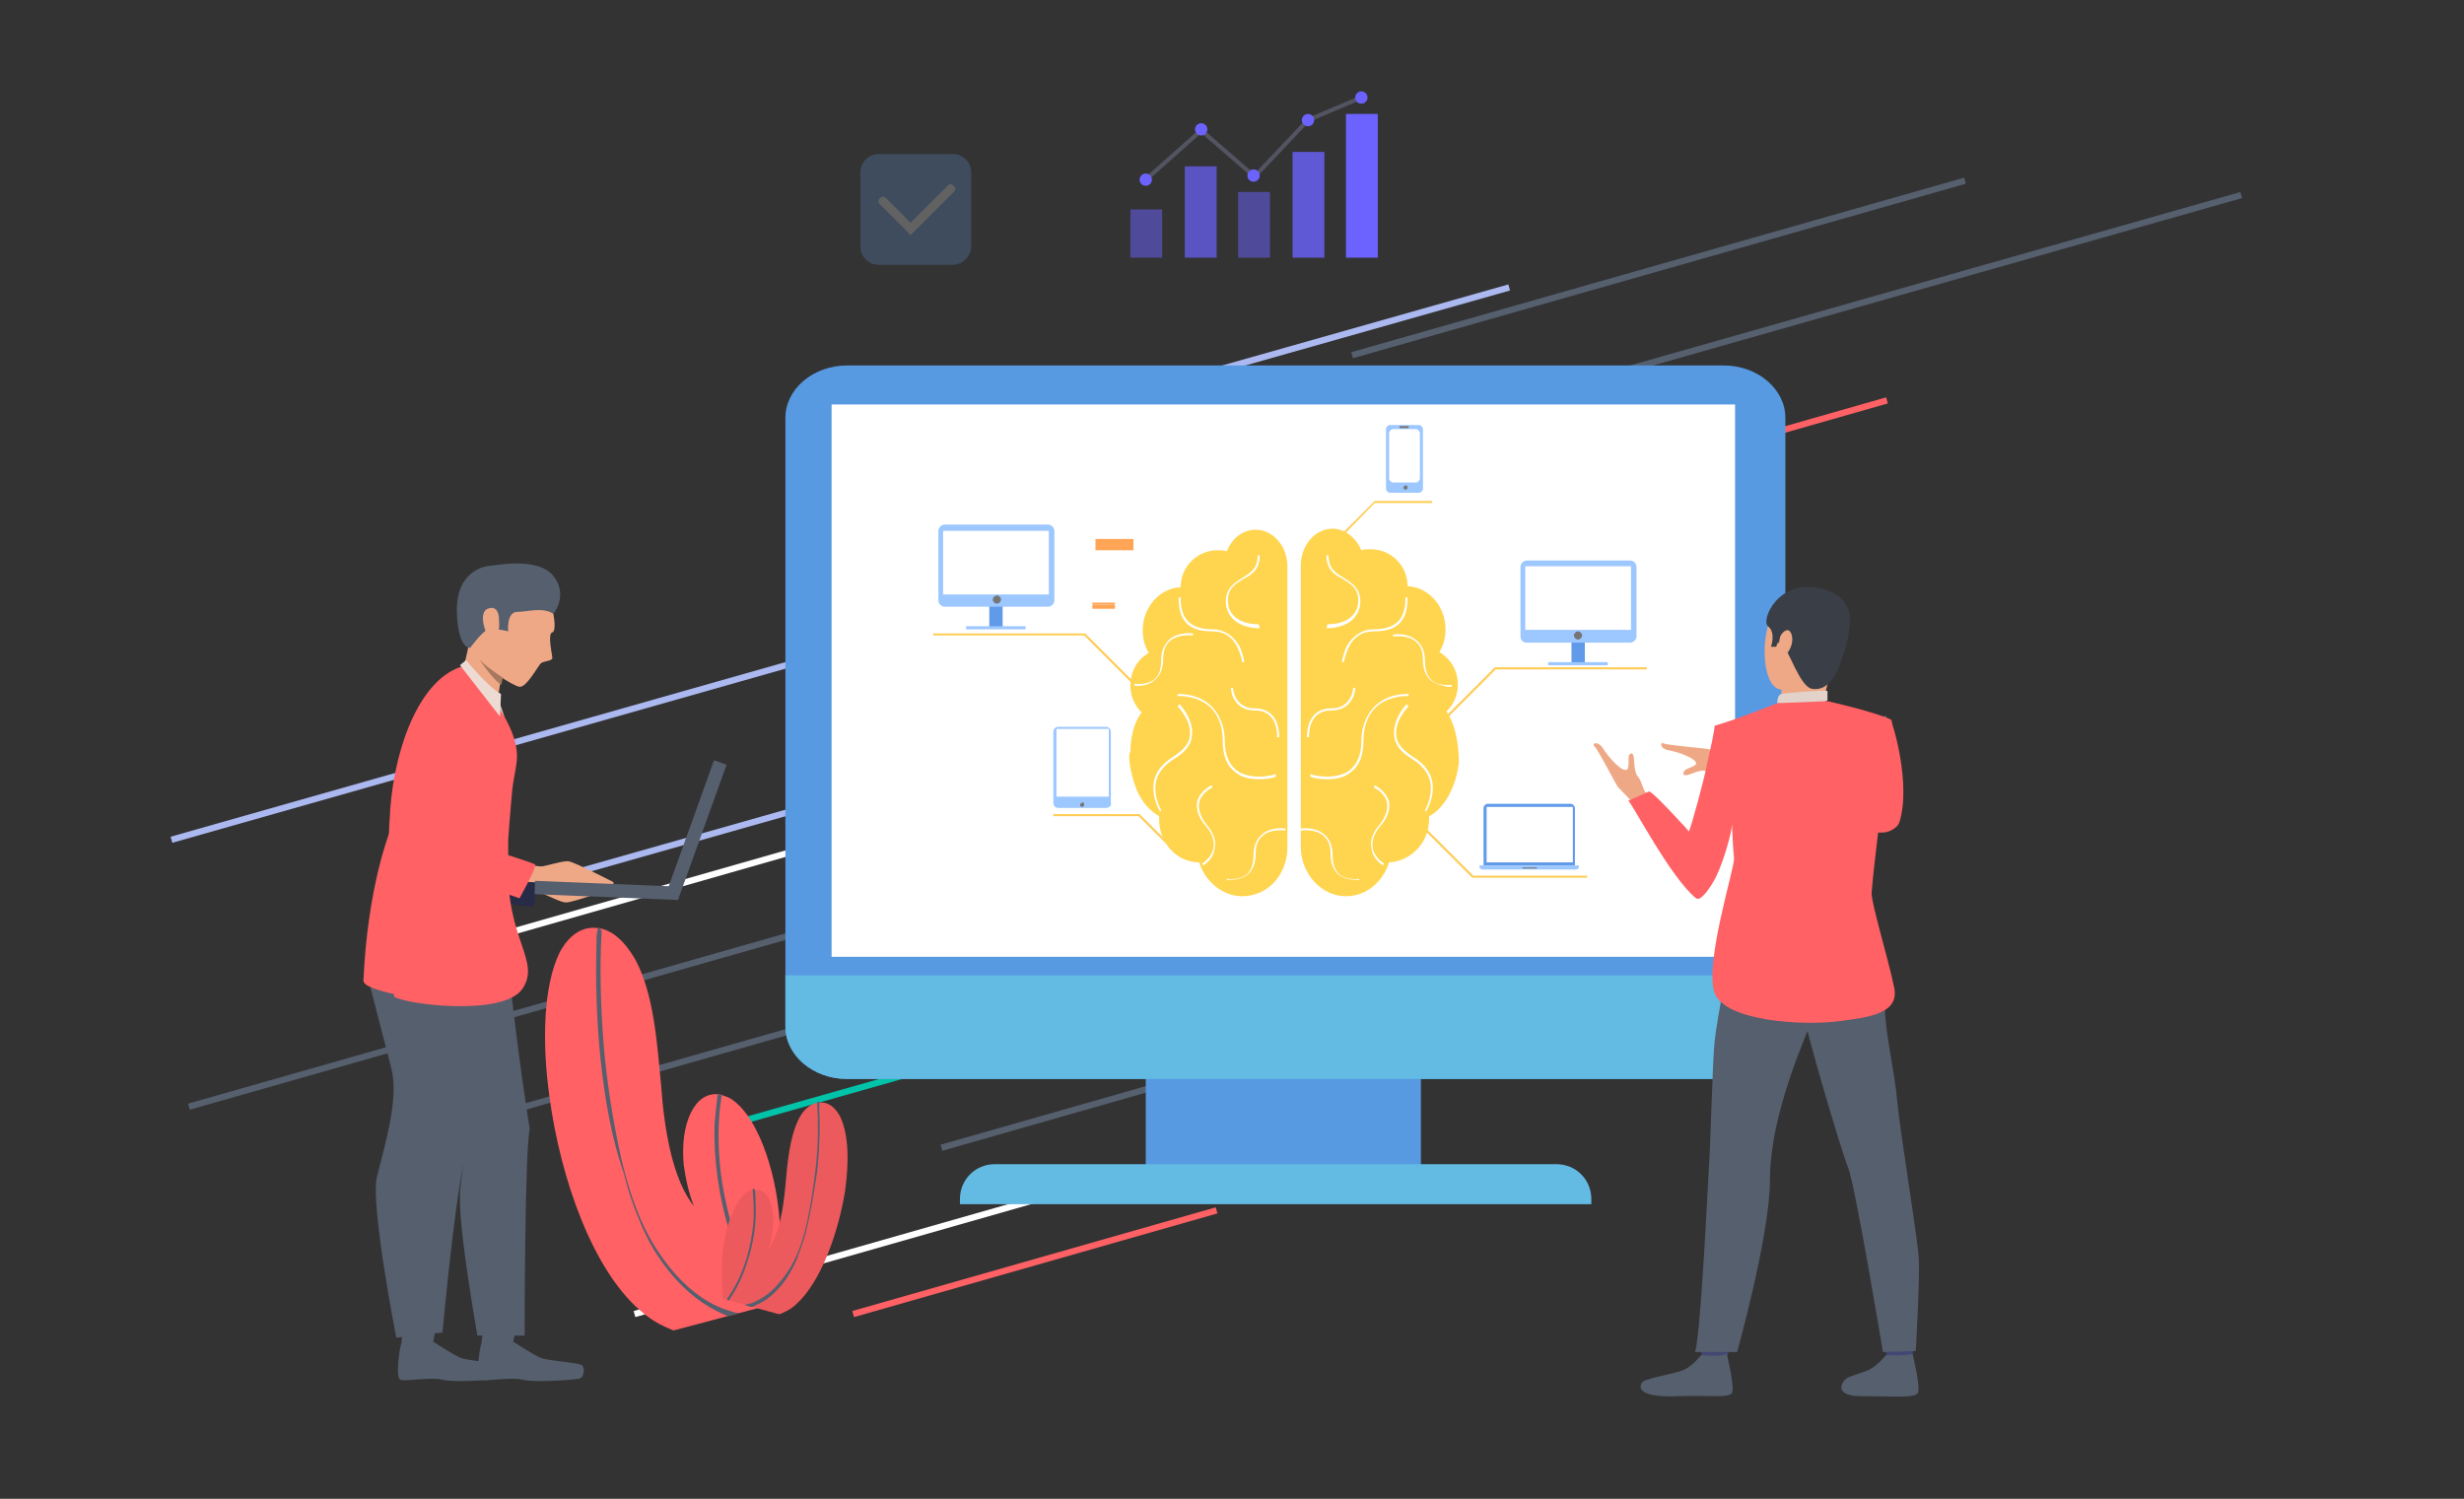 <?xml version="1.0" encoding="UTF-8"?> <!-- Generator: Adobe Illustrator 22.0.1, SVG Export Plug-In . SVG Version: 6.00 Build 0) --> <svg xmlns="http://www.w3.org/2000/svg" xmlns:xlink="http://www.w3.org/1999/xlink" version="1.1" id="Layer_2" x="0px" y="0px" viewBox="0 0 240 146" style="enable-background:new 0 0 240 146;" xml:space="preserve"><rect x="0" y="0" width="240" height="146" fill="#333333" stroke="none"/> <style type="text/css"> .st0{fill:none;stroke:#ABB9F0;stroke-width:0.614;stroke-miterlimit:10;} .st1{fill:none;stroke:#555F6E;stroke-width:0.614;stroke-miterlimit:10;} .st2{fill:none;stroke:#FF6164;stroke-width:0.614;stroke-miterlimit:10;} .st3{fill:none;stroke:#FFFFFF;stroke-width:0.614;stroke-miterlimit:10;} .st4{fill:none;stroke:#00C3A9;stroke-width:0.614;stroke-miterlimit:10;} .st5{fill:#579AE2;} .st6{fill:#63BAE2;} .st7{fill:#FFFFFF;} .st8{fill:#FF6164;} .st9{fill:#555F6E;} .st10{fill:#ED5A5D;} .st11{fill:#FFCC55;} .st12{fill:#FFD54F;} .st13{fill:#FFA555;} .st14{fill:#9CC7FF;} .st15{fill:#757575;} .st16{fill:#609AE8;} .st17{fill:#787878;} .st18{opacity:0.24;} .st19{fill:#F5F5F5;} .st20{fill:#EEA886;} .st21{fill:#EAD8CF;} .st22{fill:#DA9B5B;} .st23{fill:#424773;} .st24{fill:#3A3F47;} .st25{fill:#E2D2CA;} .st26{fill:#282B45;} .st27{fill:#CFBEB6;} .st28{fill:#23263D;} .st29{fill:#A77860;} .st30{fill:#EDDAD3;} .st31{opacity:0.5;fill:#6C63FF;enable-background:new ;} .st32{opacity:0.7;fill:#6C63FF;enable-background:new ;} .st33{opacity:0.8;fill:#6C63FF;enable-background:new ;} .st34{fill:#6C63FF;} .st35{fill:none;stroke:#535461;stroke-width:0.402;stroke-miterlimit:10;} </style> <g> <g> <line class="st0" x1="16.7" y1="81.8" x2="91.7" y2="60.5"></line> <line class="st1" x1="131.7" y1="34.6" x2="191.4" y2="17.6"></line> <line class="st1" x1="108.5" y1="50.2" x2="218.3" y2="19"></line> <line class="st2" x1="108.5" y1="60.5" x2="183.8" y2="39"></line> <line class="st1" x1="91.7" y1="111.8" x2="167" y2="90.3"></line> <line class="st3" x1="61.8" y1="128" x2="126.3" y2="109.6"></line> <line class="st2" x1="83.1" y1="128" x2="118.5" y2="117.9"></line> <line class="st0" x1="111.7" y1="38" x2="147" y2="28"></line> <line class="st1" x1="18.4" y1="107.8" x2="79.8" y2="90.3"></line> <line class="st0" x1="77.1" y1="90.3" x2="124.7" y2="76.8"></line> <line class="st3" x1="36.8" y1="94.5" x2="84.4" y2="80.9"></line> <line class="st4" x1="70.9" y1="109.6" x2="118.5" y2="96.1"></line> <line class="st0" x1="46.5" y1="87.7" x2="94.1" y2="74.2"></line> <line class="st1" x1="44.8" y1="109.6" x2="183.8" y2="70"></line> </g> <g id="device_2_"> <path class="st5" d="M173.9,40.7V100c0,2.8-2.7,5.1-6,5.1H82.5c-3.3,0-6-2.3-6-5.1V40.7c0-2.8,2.7-5.1,6-5.1h85.4 C171.2,35.6,173.9,37.9,173.9,40.7z"></path> <rect x="111.6" y="103.5" class="st5" width="26.8" height="10.5"></rect> <path class="st6" d="M173.9,95v5c0,2.8-2.7,5.1-6,5.1H82.5c-3.3,0-6-2.3-6-5.1v-5H173.9z"></path> <rect x="81" y="39.4" class="st7" width="88" height="53.8"></rect> <path class="st6" d="M155.1,117.3H93.5v-0.5c0-1.9,1.5-3.4,3.4-3.4h54.7c1.9,0,3.4,1.5,3.4,3.4V117.3z"></path> </g> <g> <g> <path class="st8" d="M53.5,106.7c-0.7-5.1-0.6-10.6,1-13.9c0.9-1.7,2.2-2.6,3.7-2.4c0,0,0.1,0,0.1,0c1.3,0.2,2.5,1.2,3.6,3.1 c1.8,3.4,2.1,8.1,2.5,12.3c0.3,4.2,1.1,9.1,3.2,11.7c-0.5-1.2-0.8-2.6-1-4c-0.4-4.1,1.1-7.2,3.4-6.9c0.1,0,0.2,0,0.4,0.1 c0.3,0.1,0.6,0.2,0.9,0.4c2.2,1.5,3.8,5.7,4.4,9.7c0.5,3.3,0.4,6.5,0.1,9.6c0,0.2,0,0.3,0,0.5l-10.2,2.7 c-0.2-0.1-0.5-0.2-0.7-0.3c-0.9-0.4-1.7-0.9-2.6-1.7C57.8,123.7,54.6,115,53.5,106.7z"></path> <path class="st9" d="M69.9,106.6c0.1,0,0.2,0,0.4,0.1c-0.4,2.3-0.4,4.9-0.1,7.5c0.6,4.7,2.2,9.3,4.4,12.5 c0.1,0.1,0.2,0.3,0.3,0.4l-0.4,0.1c-0.1-0.1-0.2-0.2-0.3-0.4c-1.3-1.9-2.3-4.2-3.1-6.7c-1.1-3.5-1.6-7.2-1.5-10.6 C69.7,108.4,69.8,107.5,69.9,106.6z"></path> <path class="st9" d="M58.5,103.2c-0.4-3.8-0.5-7.6-0.4-11.3c0-0.4,0-0.9,0.1-1.3c0-0.1,0-0.1,0.1-0.2c0,0,0.1,0,0.1,0 c0.1,0.1,0.2,0.2,0.2,0.4c-0.2,3.5-0.1,7.2,0.2,11c0.3,3.6,0.9,7.4,1.7,11c0.8,3.4,1.9,6.6,3.6,9.1c1.5,2.3,3.2,3.9,4.9,4.9 c0.7,0.4,1.4,0.7,2.1,0.9c0.3,0.1,0.6,0.2,0.9,0.2l-1.1,0.3c-0.2-0.1-0.5-0.2-0.7-0.3c-0.1-0.1-0.3-0.1-0.4-0.2 c-1.8-0.9-3.6-2.4-5.2-4.6c-0.8-1.1-1.5-2.3-2.1-3.7c-0.7-1.6-1.3-3.3-1.7-5C59.5,110.7,58.9,106.9,58.5,103.2z"></path> </g> <g> <path class="st10" d="M77.6,127c-0.4,0.4-0.9,0.7-1.4,0.9c-0.1,0.1-0.2,0.1-0.4,0.1l-5.4-1.5c0-0.1,0-0.2,0-0.2 c-0.1-1.6-0.2-3.3,0.1-5.1c0.3-2.1,1.2-4.4,2.3-5.1c0.2-0.1,0.3-0.2,0.5-0.2c0.1,0,0.1,0,0.2,0c1.2-0.2,2,1.5,1.8,3.7 c-0.1,0.7-0.2,1.5-0.5,2.1c1.1-1.4,1.5-4,1.7-6.2c0.2-2.2,0.4-4.7,1.3-6.5c0.5-1,1.2-1.5,1.9-1.6c0,0,0,0,0.1,0 c0.8-0.1,1.5,0.4,2,1.3c0.9,1.8,0.9,4.6,0.5,7.4C81.6,120.3,79.9,124.9,77.6,127z"></path> <path class="st9" d="M73.6,117.3c0.1,1.8-0.2,3.8-0.8,5.6c-0.4,1.3-1,2.6-1.7,3.6c0,0.1-0.1,0.1-0.1,0.2l-0.2-0.1 c0-0.1,0.1-0.1,0.1-0.2c1.2-1.7,2.1-4.1,2.4-6.6c0.2-1.4,0.1-2.8,0-4c0.1,0,0.1,0,0.2,0C73.6,116.3,73.6,116.8,73.6,117.3z"></path> <path class="st9" d="M78.5,120c-0.2,0.9-0.6,1.8-0.9,2.7c-0.3,0.7-0.7,1.4-1.1,2c-0.9,1.2-1.8,2-2.8,2.4c-0.1,0-0.1,0.1-0.2,0.1 c-0.1,0.1-0.2,0.1-0.4,0.1l-0.6-0.2c0.2,0,0.3-0.1,0.5-0.1c0.4-0.1,0.7-0.3,1.1-0.5c0.9-0.5,1.8-1.4,2.6-2.6 c0.9-1.3,1.5-3,1.9-4.8c0.4-1.9,0.7-3.9,0.9-5.8c0.2-2,0.2-3.9,0.1-5.8c0-0.1,0-0.2,0.1-0.2c0,0,0,0,0.1,0c0,0,0,0,0,0.1 c0,0.2,0,0.5,0,0.7c0.1,1.9,0,4-0.2,6C79.3,116,79,118,78.5,120z"></path> </g> </g> <g> <polygon class="st11" points="113.6,82.2 113.8,82.1 111,79.3 102.6,79.3 102.6,79.5 110.9,79.5 "></polygon> </g> <g> <polygon class="st11" points="112.4,68.7 112.5,68.5 105.7,61.7 90.9,61.7 90.9,61.9 105.6,61.9 "></polygon> </g> <path class="st12" d="M110.7,76.9c0.5,1.2,1.3,2.1,2.2,2.6c0,0.1,0,0.2,0,0.3c0,2.3,1.7,4.2,3.9,4.2c0.6,1.9,2.3,3.3,4.2,3.3 c2.5,0,4.4-2.1,4.4-4.8V55.2c0-2-1.4-3.6-3.1-3.6c-1.2,0-2.3,0.8-2.8,2.1c-0.3-0.1-0.6-0.1-0.9-0.1c-2,0-3.6,1.6-3.6,3.6 c0,0,0,0,0,0c-2.1,0.1-3.7,2-3.7,4.2c0,0.8,0.2,1.6,0.6,2.2c-1.1,0.6-1.8,1.8-1.8,3.2c0,1,0.4,1.9,1.1,2.6 c-0.7,0.9-1.1,2.3-1.1,3.9C109.9,73.2,109.9,74.8,110.7,76.9z"></path> <g> <polygon class="st11" points="138.9,72 138.8,71.8 145.6,65 160.4,65 160.4,65.2 145.7,65.2 "></polygon> </g> <g> <polygon class="st11" points="130.3,52.7 130.1,52.6 133.9,48.8 139.5,48.8 139.5,49 133.9,49 "></polygon> </g> <g> <polygon class="st11" points="154.6,85.5 143.4,85.5 138,80.1 138.2,80 143.5,85.3 154.6,85.3 "></polygon> </g> <rect x="106.7" y="52.5" class="st13" width="3.7" height="1.1"></rect> <rect x="106.4" y="58.7" class="st13" width="2.2" height="0.2"></rect> <rect x="106.4" y="58.9" class="st13" width="2.2" height="0.4"></rect> <path class="st12" d="M140.9,69.3c0.7-0.7,1.1-1.6,1.1-2.6c0-1.4-0.7-2.5-1.8-3.2c0.4-0.6,0.6-1.4,0.6-2.2c0-2.2-1.6-4.1-3.7-4.2 c0,0,0,0,0,0c0-2-1.6-3.6-3.6-3.6c-0.3,0-0.6,0-0.9,0.1c-0.5-1.2-1.6-2.1-2.8-2.1c-1.7,0-3.1,1.6-3.1,3.6v27.4c0,2.6,2,4.8,4.4,4.8 c2,0,3.6-1.4,4.2-3.3c2.1-0.1,3.9-1.9,3.9-4.2c0-0.1,0-0.2,0-0.3c1.4-0.7,2.6-2.7,2.9-5.2C142.1,72.3,141.7,70.5,140.9,69.3z"></path> <g> <path class="st14" d="M107.7,78.7h-4.6c-0.3,0-0.5-0.2-0.5-0.5v-6.9c0-0.3,0.2-0.5,0.5-0.5h4.6c0.3,0,0.5,0.2,0.5,0.5v6.9 C108.3,78.5,108,78.7,107.7,78.7z"></path> <rect x="102.9" y="71" class="st7" width="5.1" height="6.6"></rect> <path class="st15" d="M105.6,78.4c0,0.1-0.1,0.2-0.2,0.2c-0.1,0-0.2-0.1-0.2-0.2c0-0.1,0.1-0.2,0.2-0.2 C105.5,78.1,105.6,78.2,105.6,78.4z"></path> </g> <path class="st16" d="M153.4,84.3h-8.9v-5.6c0-0.2,0.2-0.4,0.4-0.4h8.1c0.2,0,0.4,0.2,0.4,0.4V84.3z"></path> <rect x="144.8" y="78.6" class="st7" width="8.4" height="5.4"></rect> <path class="st14" d="M153.8,84.3h-9.7v0.1c0,0.2,0.2,0.3,0.3,0.3h9C153.7,84.7,153.8,84.6,153.8,84.3L153.8,84.3z"></path> <rect x="148.3" y="84.5" class="st15" width="1.4" height="0.1"></rect> <g> <g> <path class="st7" d="M134.7,84.3l0.1-0.2L134.7,84.3l0.1-0.2c0,0-0.9-0.5-1.1-1.5c-0.1-0.7,0.1-1.4,0.8-2.2 c0.7-0.8,0.9-1.6,0.8-2.3c-0.3-1.1-1.4-1.6-1.4-1.6l-0.1,0.2c0,0,1.1,0.5,1.3,1.5c0.1,0.6-0.1,1.3-0.7,2.1 c-0.7,0.8-1,1.6-0.8,2.4C133.7,83.7,134.7,84.3,134.7,84.3z"></path> </g> <g> <path class="st7" d="M138.9,79.1c0-0.1,0.9-1.4,0.6-3c-0.2-1-0.9-1.8-1.9-2.4c-0.9-0.6-1.5-1.2-1.6-2c-0.2-1.5,1.2-2.9,1.2-2.9 l-0.2-0.2c-0.1,0.1-1.4,1.5-1.2,3.1c0.1,0.9,0.7,1.6,1.7,2.2c1,0.6,1.6,1.4,1.8,2.2c0.3,1.5-0.5,2.8-0.5,2.8L138.9,79.1z"></path> </g> <g> <path class="st7" d="M129.2,75.9c0.8,0,1.7-0.1,2.4-0.7c0.8-0.6,1.2-1.6,1.2-3c0-1.4,0.4-2.5,1.2-3.3c1.3-1.2,3.1-1.1,3.2-1.1 l0-0.2c-0.1,0-2-0.1-3.3,1.2c-0.8,0.8-1.3,2-1.3,3.4c0,1.3-0.4,2.2-1.1,2.8c-1.4,1.1-3.8,0.5-3.8,0.4l-0.1,0.2 C127.6,75.7,128.3,75.9,129.2,75.9z"></path> </g> <g> <path class="st7" d="M130.9,64.5l-0.2,0c0,0,0.1-0.8,0.5-1.6c0.6-1,1.5-1.6,2.6-1.6c2.7,0,3.1-1.6,3.1-3.1h0.2 c0,1.1-0.2,1.8-0.6,2.3c-0.5,0.7-1.4,1-2.7,1c-1.1,0-1.9,0.5-2.4,1.5C131,63.8,130.9,64.5,130.9,64.5z"></path> </g> <g> <path class="st7" d="M139.4,66.3c-0.5-0.4-0.8-1.1-0.8-2c0-0.8-0.2-1.4-0.7-1.8c-0.8-0.7-2.1-0.5-2.2-0.5l0-0.2 c0.1,0,1.4-0.2,2.3,0.6c0.5,0.4,0.8,1.1,0.8,2c0,0.8,0.2,1.5,0.7,1.9c0.8,0.6,1.9,0.4,1.9,0.4l0,0.2c0,0-0.2,0-0.4,0 C140.6,66.8,140,66.7,139.4,66.3z M135.8,61.8l0,0.1c0,0,0,0,0,0L135.8,61.8z"></path> </g> <g> <path class="st7" d="M129.2,61.2c0.2,0,1.7,0,2.6-0.9c0.4-0.4,0.7-1,0.7-1.7c0-1.3-0.8-1.8-1.6-2.3c-0.8-0.5-1.5-0.9-1.5-2.2 h-0.2c0,1.4,0.8,1.9,1.6,2.3c0.8,0.5,1.5,0.9,1.5,2.1c0,0.6-0.2,1.1-0.6,1.5c-0.9,0.9-2.4,0.8-2.4,0.8L129.2,61.2 C129.2,61.2,129.2,61.2,129.2,61.2z"></path> </g> <g> <path class="st7" d="M127.5,71.8h-0.2c0-0.8,0.2-2.8,2.4-2.8c0.8,0,1.4-0.3,1.8-1c0.3-0.5,0.3-1,0.3-1l0.2,0c0,0,0,0.6-0.3,1.1 c-0.3,0.5-0.8,1.1-2,1.1C127.8,69.2,127.5,70.8,127.5,71.8z"></path> </g> <g> <path class="st7" d="M132,85.7c-0.4,0-1.1-0.1-1.6-0.5c-0.5-0.4-0.8-1.1-0.8-2c0-0.8-0.2-1.4-0.7-1.8c-0.8-0.7-2.1-0.5-2.2-0.5 l0-0.2c0.1,0,1.4-0.2,2.3,0.6c0.5,0.4,0.8,1.1,0.8,2c0,0.8,0.2,1.5,0.7,1.9c0.8,0.6,1.9,0.4,1.9,0.4l0,0.2 C132.4,85.7,132.3,85.7,132,85.7z"></path> </g> </g> <g> <g> <path class="st7" d="M117.2,84.3l-0.1-0.2L117.2,84.3l-0.1-0.2c0,0,0.9-0.5,1.1-1.5c0.1-0.7-0.1-1.4-0.8-2.2 c-0.7-0.8-0.9-1.6-0.8-2.3c0.3-1.1,1.4-1.6,1.4-1.6l0.1,0.2c0,0-1.1,0.5-1.3,1.5c-0.1,0.6,0.1,1.3,0.7,2.1c0.7,0.8,1,1.6,0.8,2.4 C118.2,83.7,117.2,84.3,117.2,84.3z"></path> </g> <g> <path class="st7" d="M113,79.1c0-0.1-0.9-1.4-0.6-3c0.2-1,0.9-1.8,1.9-2.4c0.9-0.6,1.5-1.2,1.6-2c0.2-1.5-1.2-2.9-1.2-2.9 l0.2-0.2c0.1,0.1,1.4,1.5,1.2,3.1c-0.1,0.9-0.7,1.6-1.7,2.2c-1,0.6-1.6,1.4-1.8,2.2c-0.3,1.5,0.5,2.8,0.5,2.8L113,79.1z"></path> </g> <g> <path class="st7" d="M122.7,75.9c-0.8,0-1.7-0.1-2.4-0.7c-0.8-0.6-1.2-1.6-1.2-3c0-1.4-0.4-2.5-1.2-3.3c-1.3-1.2-3.1-1.1-3.2-1.1 l0-0.2c0.1,0,2-0.1,3.3,1.2c0.8,0.8,1.3,2,1.3,3.4c0,1.3,0.4,2.2,1.1,2.8c1.4,1.1,3.8,0.5,3.8,0.4l0.1,0.2 C124.3,75.7,123.6,75.9,122.7,75.9z"></path> </g> <g> <path class="st7" d="M121,64.5l0.2,0c0,0-0.1-0.8-0.5-1.6c-0.6-1-1.5-1.6-2.6-1.6c-2.7,0-3.1-1.6-3.1-3.1h-0.2 c0,1.1,0.2,1.8,0.6,2.3c0.5,0.7,1.4,1,2.7,1c1.1,0,1.9,0.5,2.4,1.5C120.9,63.8,121,64.5,121,64.5z"></path> </g> <g> <path class="st7" d="M110.9,66.8c-0.3,0-0.4,0-0.4,0l0-0.2c0,0,1.1,0.2,1.9-0.4c0.5-0.4,0.7-1,0.7-1.9c0-0.9,0.3-1.5,0.8-2 c0.9-0.8,2.3-0.6,2.3-0.6l0,0.2c0,0-1.3-0.2-2.2,0.5c-0.5,0.4-0.7,1-0.7,1.8c0,0.9-0.3,1.6-0.8,2C112,66.7,111.3,66.8,110.9,66.8 z M116.1,61.9C116.1,61.9,116.1,61.9,116.1,61.9l0-0.1L116.1,61.9z"></path> </g> <g> <path class="st7" d="M122.7,61.2c-0.2,0-1.7,0-2.6-0.9c-0.4-0.4-0.7-1-0.7-1.7c0-1.3,0.8-1.8,1.6-2.3c0.8-0.5,1.5-0.9,1.5-2.2 h0.2c0,1.4-0.8,1.9-1.6,2.3c-0.8,0.5-1.5,0.9-1.5,2.1c0,0.6,0.2,1.1,0.6,1.5c0.9,0.9,2.4,0.8,2.4,0.8L122.7,61.2 C122.7,61.2,122.7,61.2,122.7,61.2z"></path> </g> <g> <path class="st7" d="M124.4,71.8h0.2c0-0.8-0.2-2.8-2.4-2.8c-0.8,0-1.4-0.3-1.8-1c-0.3-0.5-0.3-1-0.3-1l-0.2,0c0,0,0,0.6,0.3,1.1 c0.3,0.5,0.8,1.1,2,1.1C124.1,69.2,124.4,70.8,124.4,71.8z"></path> </g> <g> <path class="st7" d="M119.9,85.7c0.4,0,1.1-0.1,1.6-0.5c0.5-0.4,0.8-1.1,0.8-2c0-0.8,0.2-1.4,0.7-1.8c0.8-0.7,2.1-0.5,2.2-0.5 l0-0.2c-0.1,0-1.4-0.2-2.3,0.6c-0.5,0.4-0.8,1.1-0.8,2c0,0.8-0.2,1.5-0.7,1.9c-0.8,0.6-1.9,0.4-1.9,0.4l0,0.2 C119.5,85.7,119.6,85.7,119.9,85.7z"></path> </g> </g> <g> <g> <rect x="153" y="60.7" transform="matrix(-1 -1.224647e-16 1.224647e-16 -1 307.367 125.287)" class="st16" width="1.3" height="3.9"></rect> </g> <g> <path class="st14" d="M148.7,62.6h10.1c0.3,0,0.6-0.3,0.6-0.6v-6.8c0-0.3-0.3-0.6-0.6-0.6h-10.1c-0.3,0-0.6,0.3-0.6,0.6V62 C148.1,62.3,148.3,62.6,148.7,62.6z"></path> </g> <g> <rect x="148.5" y="55.1" transform="matrix(-1 -1.224647e-16 1.224647e-16 -1 307.367 116.455)" class="st7" width="10.3" height="6.2"></rect> </g> <g> <path class="st15" d="M153.3,61.9c0,0.2,0.2,0.4,0.4,0.4c0.2,0,0.4-0.2,0.4-0.4c0-0.2-0.2-0.4-0.4-0.4 C153.5,61.5,153.3,61.7,153.3,61.9z"></path> </g> <rect x="150.8" y="64.5" class="st14" width="5.8" height="0.3"></rect> </g> <g> <g> <rect x="96.4" y="57.2" transform="matrix(-1 -1.224647e-16 1.224647e-16 -1 194.06 118.338)" class="st16" width="1.3" height="3.9"></rect> </g> <g> <path class="st14" d="M92,59.1h10.1c0.3,0,0.6-0.3,0.6-0.6v-6.8c0-0.3-0.3-0.6-0.6-0.6H92c-0.3,0-0.6,0.3-0.6,0.6v6.8 C91.4,58.8,91.7,59.1,92,59.1z"></path> </g> <g> <rect x="91.9" y="51.6" transform="matrix(-1 -1.224647e-16 1.224647e-16 -1 194.06 109.506)" class="st7" width="10.3" height="6.2"></rect> </g> <g> <path class="st15" d="M96.7,58.4c0,0.2,0.2,0.4,0.4,0.4c0.2,0,0.4-0.2,0.4-0.4c0-0.2-0.2-0.4-0.4-0.4 C96.8,58.1,96.7,58.2,96.7,58.4z"></path> </g> <rect x="94.1" y="61" class="st14" width="5.8" height="0.3"></rect> </g> <g> <path class="st14" d="M138.2,48l-2.8,0c-0.2,0-0.4-0.2-0.4-0.4l0-5.8c0-0.2,0.2-0.4,0.4-0.4l2.8,0c0.2,0,0.4,0.2,0.4,0.4l0,5.8 C138.6,47.8,138.4,48,138.2,48z"></path> <path class="st7" d="M137.9,47l-2.2,0c-0.2,0-0.4-0.2-0.4-0.4l0-4.4c0-0.2,0.2-0.4,0.4-0.4l2.2,0c0.2,0,0.4,0.2,0.4,0.4l0,4.4 C138.3,46.8,138.1,47,137.9,47z"></path> <path class="st17" d="M137.2,41.5l-0.8,0c0,0-0.1,0-0.1,0.1l0,0c0,0,0,0.1,0.1,0.1l0.8,0C137.2,41.6,137.2,41.6,137.2,41.5 L137.2,41.5C137.2,41.6,137.2,41.5,137.2,41.5z"></path> <path class="st17" d="M137.1,47.5c0,0.1-0.1,0.2-0.2,0.2c-0.1,0-0.2-0.1-0.2-0.2c0-0.1,0.1-0.2,0.2-0.2 C136.9,47.2,137.1,47.3,137.1,47.5z"></path> </g> <g class="st18"> <path class="st16" d="M92.8,25.8h-7.2c-1,0-1.8-0.8-1.8-1.8v-7.2c0-1,0.8-1.8,1.8-1.8h7.2c1,0,1.8,0.8,1.8,1.8v7.2 C94.6,24.9,93.8,25.8,92.8,25.8z"></path> <g> <path class="st19" d="M88.7,22.9l-3-3c-0.2-0.2-0.2-0.4,0-0.6c0.2-0.2,0.4-0.2,0.6,0l2.4,2.4l3.6-3.6c0.2-0.2,0.4-0.2,0.6,0 c0.2,0.2,0.2,0.4,0,0.6L88.7,22.9z"></path> </g> </g> <g> <g> <path class="st20" d="M170.4,74.7c0,0-1.3-0.6-1.8-0.9c-0.6-0.3-2-0.7-2.1-0.8c-0.1-0.1-4.2-0.4-4.5-0.6 c-0.2-0.2-0.5,0.5,0.6,0.7c1.1,0.2,2.5,0.8,2.6,1.2c0.1,0.4-1.1,0.5-1.2,0.9c-0.1,0.3,0,0.3,0.2,0.3c0.2,0.1,1.4-0.6,1.9-0.4 c0.5,0.2,1.4-0.1,1.8,0.1c0.4,0.1,2.4,0.8,2.4,0.8L170.4,74.7z"></path> </g> <g> <path class="st21" d="M168.1,75.6l-0.6-0.2c0,0,0.8-1.9,1.2-1.8c0.4,0.1,0.9,0.2,0.9,0.2L168.1,75.6z"></path> </g> <g> <path class="st22" d="M167.9,75.9c0.1-0.1,1.4-2.5,1.4-2.5l2.8,0.4l-1.5,2.9L167.9,75.9z"></path> </g> <g> <path class="st20" d="M160.8,79.6c0,0-1.1-1-1.6-1.3c-0.5-0.4-1.5-1.6-1.6-1.6c-0.1-0.1-2-3.8-2.3-4c-0.3-0.2,0.3-0.7,0.9,0.3 c0.6,0.9,1.7,2.1,2.2,2c0.4-0.1,0.1-1.2,0.3-1.5c0.3-0.2,0.3-0.1,0.4,0.1c0.1,0.1,0,1.5,0.4,2c0.4,0.4,0.5,1.3,0.8,1.6 c0.3,0.3,1.7,2,1.7,2L160.8,79.6z"></path> </g> <g> <path class="st23" d="M183.5,130.3c0,0,0.2,1.6,0.3,1.8c0,0.2,2.5-0.1,2.5-0.1l0.2-1.9C186.5,130.1,183.8,130.1,183.5,130.3z"></path> </g> <g> <path class="st9" d="M183.7,132c0,0-0.8,1-1.6,1.4c-0.8,0.4-2,0.6-2.4,1c-0.3,0.3-1.2,1.7,2,1.6c3.2,0,4.7,0.2,5.1-0.3 c0.3-0.5-0.5-3.8-0.5-3.8S185.6,132.1,183.7,132z"></path> </g> <g> <path class="st23" d="M165.5,130.3c0,0,0.2,1.6,0.3,1.8c0,0.2,2.5-0.1,2.5-0.1l0.2-1.9C168.5,130.1,165.8,130.1,165.5,130.3z"></path> </g> <g> <path class="st9" d="M165.7,132c0,0-0.8,1-1.6,1.4c-0.8,0.4-3.6,0.8-4.1,1.2c-0.3,0.3-0.9,1.6,3.6,1.4c3.2-0.1,4.7,0.2,5.1-0.3 c0.3-0.5-0.5-3.8-0.5-3.8S167.6,132.2,165.7,132z"></path> </g> <g> <path class="st9" d="M181.4,89.6c0,0,2.4,3.8,2.2,7.1c-0.2,3.4,0.9,7.1,1.2,10.6c0.4,3.9,2,13.3,2.1,15.4 c0.1,2.1-0.3,8.9-0.3,8.9l-3.2,0.1c0,0-2.7-16.3-3.4-18c-0.7-1.7-4.2-13.6-4.3-14.9C175.6,97.5,181.4,89.6,181.4,89.6z"></path> </g> <g> <path class="st9" d="M169,90.1c0,0-1.8,9.3-2,11.4c-0.2,2.1-0.4,10-0.5,11.3c-0.1,1.3-0.8,17-1.4,18.9h4.1c0,0,3.2-11.4,3.2-16.8 c0-5.4,2.5-11.7,4-15.3c1.6-3.6,5.2-3.6,6.2-10.2C182.6,89.4,170.3,88,169,90.1z"></path> </g> <g> <path class="st20" d="M177.5,58.1c0,0-3.2-1.2-4.6,1.2c-1.5,2.4-1.3,7.2,0.3,7.8c1.6,0.6,4,0.3,4.8-1.2c0.8-1.5,1.6-3.7,1.5-5.1 C179.4,59.3,178.3,58.5,177.5,58.1z"></path> </g> <g> <path class="st20" d="M173.5,67.3c0,0,0.1,0.9-0.1,1.3c-0.2,0.4,4.1,0.4,4.1,0.4s0.4-2.3,1-4.2C179.2,62.8,173.5,67.3,173.5,67.3 z"></path> </g> <g> <path class="st24" d="M178.8,65.6c-0.3,0.6-1,1.7-2.3,1.5c-1.2-0.2-2.3-3.9-2.8-4.1c-0.5-0.2-0.5-0.5-0.5-0.5L173,63l-0.5,0 c0,0,0.5-1.4-0.3-2c-0.7-0.6,1-4.6,5-3.7c0.9,0.2,2.4,0.6,2.9,2.3C180.5,61.2,179.4,64.6,178.8,65.6z"></path> </g> <g> <path class="st25" d="M173.1,68.5c0,0,0-0.8,0.4-0.9c0.4-0.1,4-0.4,4.5-0.3v0.9C178,68.3,177.1,68.8,173.1,68.5z"></path> </g> <g> <path class="st20" d="M173.4,62c0.1-0.3,0.8-1.1,1.1-0.2c0.3,0.9-0.4,2.1-0.8,2C173.2,63.6,173.2,62.7,173.4,62z"></path> </g> <g> <path class="st8" d="M158.6,78C158.6,78,158.6,78,158.6,78C158.6,78,158.6,78,158.6,78z"></path> </g> <g> <path class="st8" d="M184.5,96.2c0.5,2.5-2.3,2.9-5.6,3.3c-3.3,0.4-10.9,0-11.9-2.8c-1-2.9,2-12.3,1.9-13.1 c-0.1-0.7-0.2-3.3-0.2-3.3c0,0.7-0.8,3.6-1.6,5.2c-0.3,0.6-1.4,2.4-1.9,2c-2.5-2-6.3-9.4-6.6-9.5c0.2-0.1,1.8-0.8,2-0.9 c0.2-0.1,2,1.8,3.1,3c0.5,0.5,0.8,0.9,0.8,0.9c0.3-0.7,1.5-5.1,1.8-6.7c0.8-3.5,0.7-3.6,0.7-3.6c2.4-0.7,6.1-2.2,6.1-2.2l4.9-0.2 c0,0,4.5,1,6.2,1.8c0.2,0.1,0.2,4,0.6,5l-1.5,3.1c0,0-0.8,6.1-1,8.8C182.3,88.1,183.9,93.3,184.5,96.2z"></path> </g> <g> <path class="st8" d="M185,80.1c-0.1,0.4-0.7,0.8-1.1,0.9c-0.2,0.1-0.5,0.1-0.8,0.1l-0.2,0v0l-3.3-0.6c0,0-0.7-8.4,4.5-10.4 C184.3,70.1,186.2,76.4,185,80.1z"></path> </g> </g> <g> <path class="st20" d="M51.4,87.1c0,0,0.8-0.1,1.2-0.1c0.4,0,2.1,1,2.6,0.9c0.6,0,4.3-1.3,4.5-1.4c0.2-0.1,0-0.4,0-0.4l-8.4-0.8 L51.4,87.1z"></path> <g> <path class="st20" d="M56.9,85.6c0,0,0.9,0.4,1.3,0.8c0.1,0.1,0.2,0.2,0.1,0.3c-0.1,0.1-0.3,0.2-0.7,0.1c-0.4-0.1-1-0.2-1-0.2 S56.3,86.3,56.9,85.6z"></path> </g> <g> <path class="st26" d="M44.7,73.7l-0.9,8.8c0,0-0.4,1.1,2.1,1.5c2.5,0.4,6.4,1.3,6.4,1.3s-0.1,2.9-0.4,3c-1,0.1-8.1-1.2-10.9-1.8 c-2.2-0.5-0.8-12.5-0.8-12.5L44.7,73.7z"></path> </g> <path class="st20" d="M51.5,84.2c0,0,0.8,0.2,1.2,0.2c0.4,0,2.2-0.6,2.7-0.5c0.6,0.1,4.1,1.9,4.3,2c0.2,0.1-0.1,0.4-0.1,0.4 l-8.4-0.4L51.5,84.2z"></path> <g> <g> <g> <path class="st9" d="M42.2,130.7c0,0,1.7,1.1,2.5,1.5c0.8,0.4,3.9,0.5,4.2,0.8c0.3,0.3,0.2,1.2-0.3,1.3 c-0.5,0.1-4.3,0.4-5.5,0.1c-1.2-0.3-3.6,0.2-4.1,0c-0.5-0.2-0.1-3,0.1-3.6C39.3,130.2,42.2,130.7,42.2,130.7z"></path> </g> </g> </g> <g> <g> <g> <path class="st9" d="M42.4,129.6l-0.2,1.1c0,0-2.3,0.4-3.1,0l0.2-1.2L42.4,129.6z"></path> </g> </g> </g> <path class="st9" d="M47,89.7c0.1,0.8,0.1,2.5,0.2,4.3c0,0.4,0,0.8,0,1.2c0,2.4,0.1,4.7,0.1,4.7c-0.1,3.1-0.6,9.7-1.5,11.2 c-1.2,2-2.7,18.7-2.7,18.7l-4.5,0.5c0,0-2.5-12.7-1.9-15.6c0.8-3.3,2.2-7.7,1.4-10.7c-0.5-1.9-2.3-8.9-2.3-8.9s1.8-4.2,3-9.3 C39.1,84.5,47,89.7,47,89.7z"></path> <g> <g> <g> <path class="st9" d="M50,130.7c0,0,1.7,1.1,2.5,1.5c0.8,0.4,3.9,0.5,4.2,0.8c0.3,0.3,0.2,1.2-0.3,1.3c-0.5,0.1-4.3,0.4-5.5,0.1 c-1.2-0.3-3.6,0.2-4.1,0c-0.5-0.2-0.1-3,0.1-3.6C47,130.2,50,130.7,50,130.7z"></path> </g> </g> </g> <g> <g> <g> <path class="st9" d="M50.2,129.6l-0.2,1.1c0,0-2.3,0.4-3.1,0l0.2-1.2L50.2,129.6z"></path> </g> </g> </g> <path class="st9" d="M51.1,130.1h-4.6c0,0-1.6-9-1.7-12.9c0,0,0,0,0,0c0-0.4,0-0.8,0-1.1c0.1-0.8,0.2-1.8,0.3-2.7c0,0,0,0,0,0 c0.3-2.8,0.5-5.9-0.5-8c-0.8-1.8-2.7-7.5-2.7-7.5s-2.1-6.5-1.7-11.8c0.1-1.3,8.3,2,8.3,2c0.2,0.8,0.7,3.2,0.9,5 c1.1,10.3,2.2,16.9,2.2,16.9C51.1,112.2,51.1,130.1,51.1,130.1z"></path> <g> <path class="st27" d="M47.8,66.2c0,0,1.6,3.8,1.9,5.9c0.3,2-1,7.6-1.1,8.8c-0.2,3.6-0.3,7.6-0.3,7.6l-7.8,3.5 c0,0-0.8-3.2-1.4-7.1c-0.6-3.9-0.1-7.3,0.2-9.5c1.1-7,5.5-10.4,5.5-10.4L47.8,66.2z"></path> </g> <g> <path class="st20" d="M53.8,59.3c0,0,0.5,2.1,0,2.3c-0.5,0.1,0,2.2,0,2.5c0,0.3-0.9,0.3-1.1,0.5c-0.2,0.1-1.4,2.4-2.1,2.3 c-0.7-0.1-3.6-2-4.3-3.1c-0.6-1.1-0.4-5.4,0.7-6.9C47.9,55.2,52.8,55.6,53.8,59.3z"></path> </g> <g> <path class="st20" d="M49.3,64.5c-0.1,0.3-0.3,1-0.4,1.5c-0.1,0.2-0.1,0.5-0.2,0.7c-0.1,0.6-0.2,1.2-0.2,1.6 c0,0.9-3.3-3.5-3.3-3.5s0.8-2.9,1.1-6.3C46.8,55.1,49.3,64.5,49.3,64.5z"></path> </g> <g> <path class="st9" d="M53.9,59.8c0,0,1.5-1.8,0-3.7c-1.5-1.9-5.7-1-6.1-1c-0.4,0-3.4,0.4-3.3,4.5c0.1,3.7,1.3,3.5,1.3,3.5 s1.1-1.5,1.6-1.7c0.7-0.3,2.1,0.1,2.1,0.1s-0.2-1.9,0.9-1.9C51.4,59.6,52.9,59.1,53.9,59.8z"></path> </g> <g> <path class="st20" d="M48.6,60.3c0-0.3-0.1-1.4-1.1-1c-1,0.4-0.1,2.7,0.1,2.7C47.7,62.1,48.8,62.5,48.6,60.3z"></path> </g> <path class="st28" d="M48.9,89.7c0,0-0.4-1.7-0.4-1.9l-10.6,1.8l0.1,1.4C38,90.9,45.6,90.4,48.9,89.7z"></path> <path class="st8" d="M37.9,81.2c0,0-2.1,5.3-2.5,14.3c-0.1,1.1,6.3,1.9,6.3,1.9L37.9,81.2z"></path> <g> <path class="st8" d="M50.3,74.4c-0.1,0.8-0.3,1.6-0.4,2.5c0,0-0.3,3.3-0.4,4.9c0,0.2,0,0.3,0,0.5c0,0.3,0,0.5,0,0.8 c0,0.4,0,0.7,0,1.1c-0.2,7.3,3.2,9.4,1.4,12.1c-1.8,2.7-11.1,1.6-12.5,0.8c0,0-1-8.2-0.5-16.3c0-0.6,0.1-1.3,0.1-1.9c0,0,0,0,0,0 c0.5-6.6,3.1-12.9,7.1-14C45,64.9,51,70.1,50.3,74.4z"></path> </g> <rect x="52.1" y="86.1" transform="matrix(0.999 4.037616e-02 -4.037616e-02 0.999 3.549 -2.315)" class="st9" width="14" height="1.3"></rect> <rect x="60.8" y="80.2" transform="matrix(0.338 -0.941 0.941 0.338 -31.204 117.332)" class="st9" width="14" height="1.3"></rect> <path class="st29" d="M49,66c-0.1,0.2-0.1,0.5-0.2,0.7c-1-0.7-2.1-2.5-2.2-2.6C47,64.7,48.9,66,49,66z"></path> <g> <path class="st30" d="M45.4,64.3c0,0,2.1,2.6,3.4,3.3l-0.1,2.2l-3.9-5L45.4,64.3z"></path> </g> <path class="st8" d="M40.9,71.5c0.2-1,1.3-5.3,3.7-4.6c2.4,0.6,1.7,3.5,1.2,5.7c-0.6,2.3-2.5,7.8-2.2,8.2c0.3,0.3,3.1,1.6,3.7,1.8 c0.6,0.2,4.5,1.4,4.8,1.6c0.3,0.1-1.5,3.3-1.5,3.3s-9.7-3.3-11.3-4.4C37.8,82,40.9,71.5,40.9,71.5z"></path> </g> <g> <rect x="110.1" y="20.4" class="st31" width="3.1" height="4.7"></rect> <rect x="115.4" y="16.2" class="st32" width="3.1" height="8.9"></rect> <rect x="120.6" y="18.7" class="st31" width="3.1" height="6.4"></rect> <rect x="125.9" y="14.8" class="st33" width="3.1" height="10.3"></rect> <rect x="131.1" y="11.1" class="st34" width="3.1" height="14"></rect> <polyline class="st35" points="111.6,17.5 117,12.7 122.2,17.2 127.4,11.7 132.6,9.5 "></polyline> <circle class="st34" cx="111.6" cy="17.5" r="0.6"></circle> <circle class="st34" cx="122.1" cy="17.1" r="0.6"></circle> <circle class="st34" cx="127.4" cy="11.7" r="0.6"></circle> <circle class="st34" cx="117" cy="12.6" r="0.6"></circle> <circle class="st34" cx="132.6" cy="9.5" r="0.6"></circle> </g> </g> </svg> 